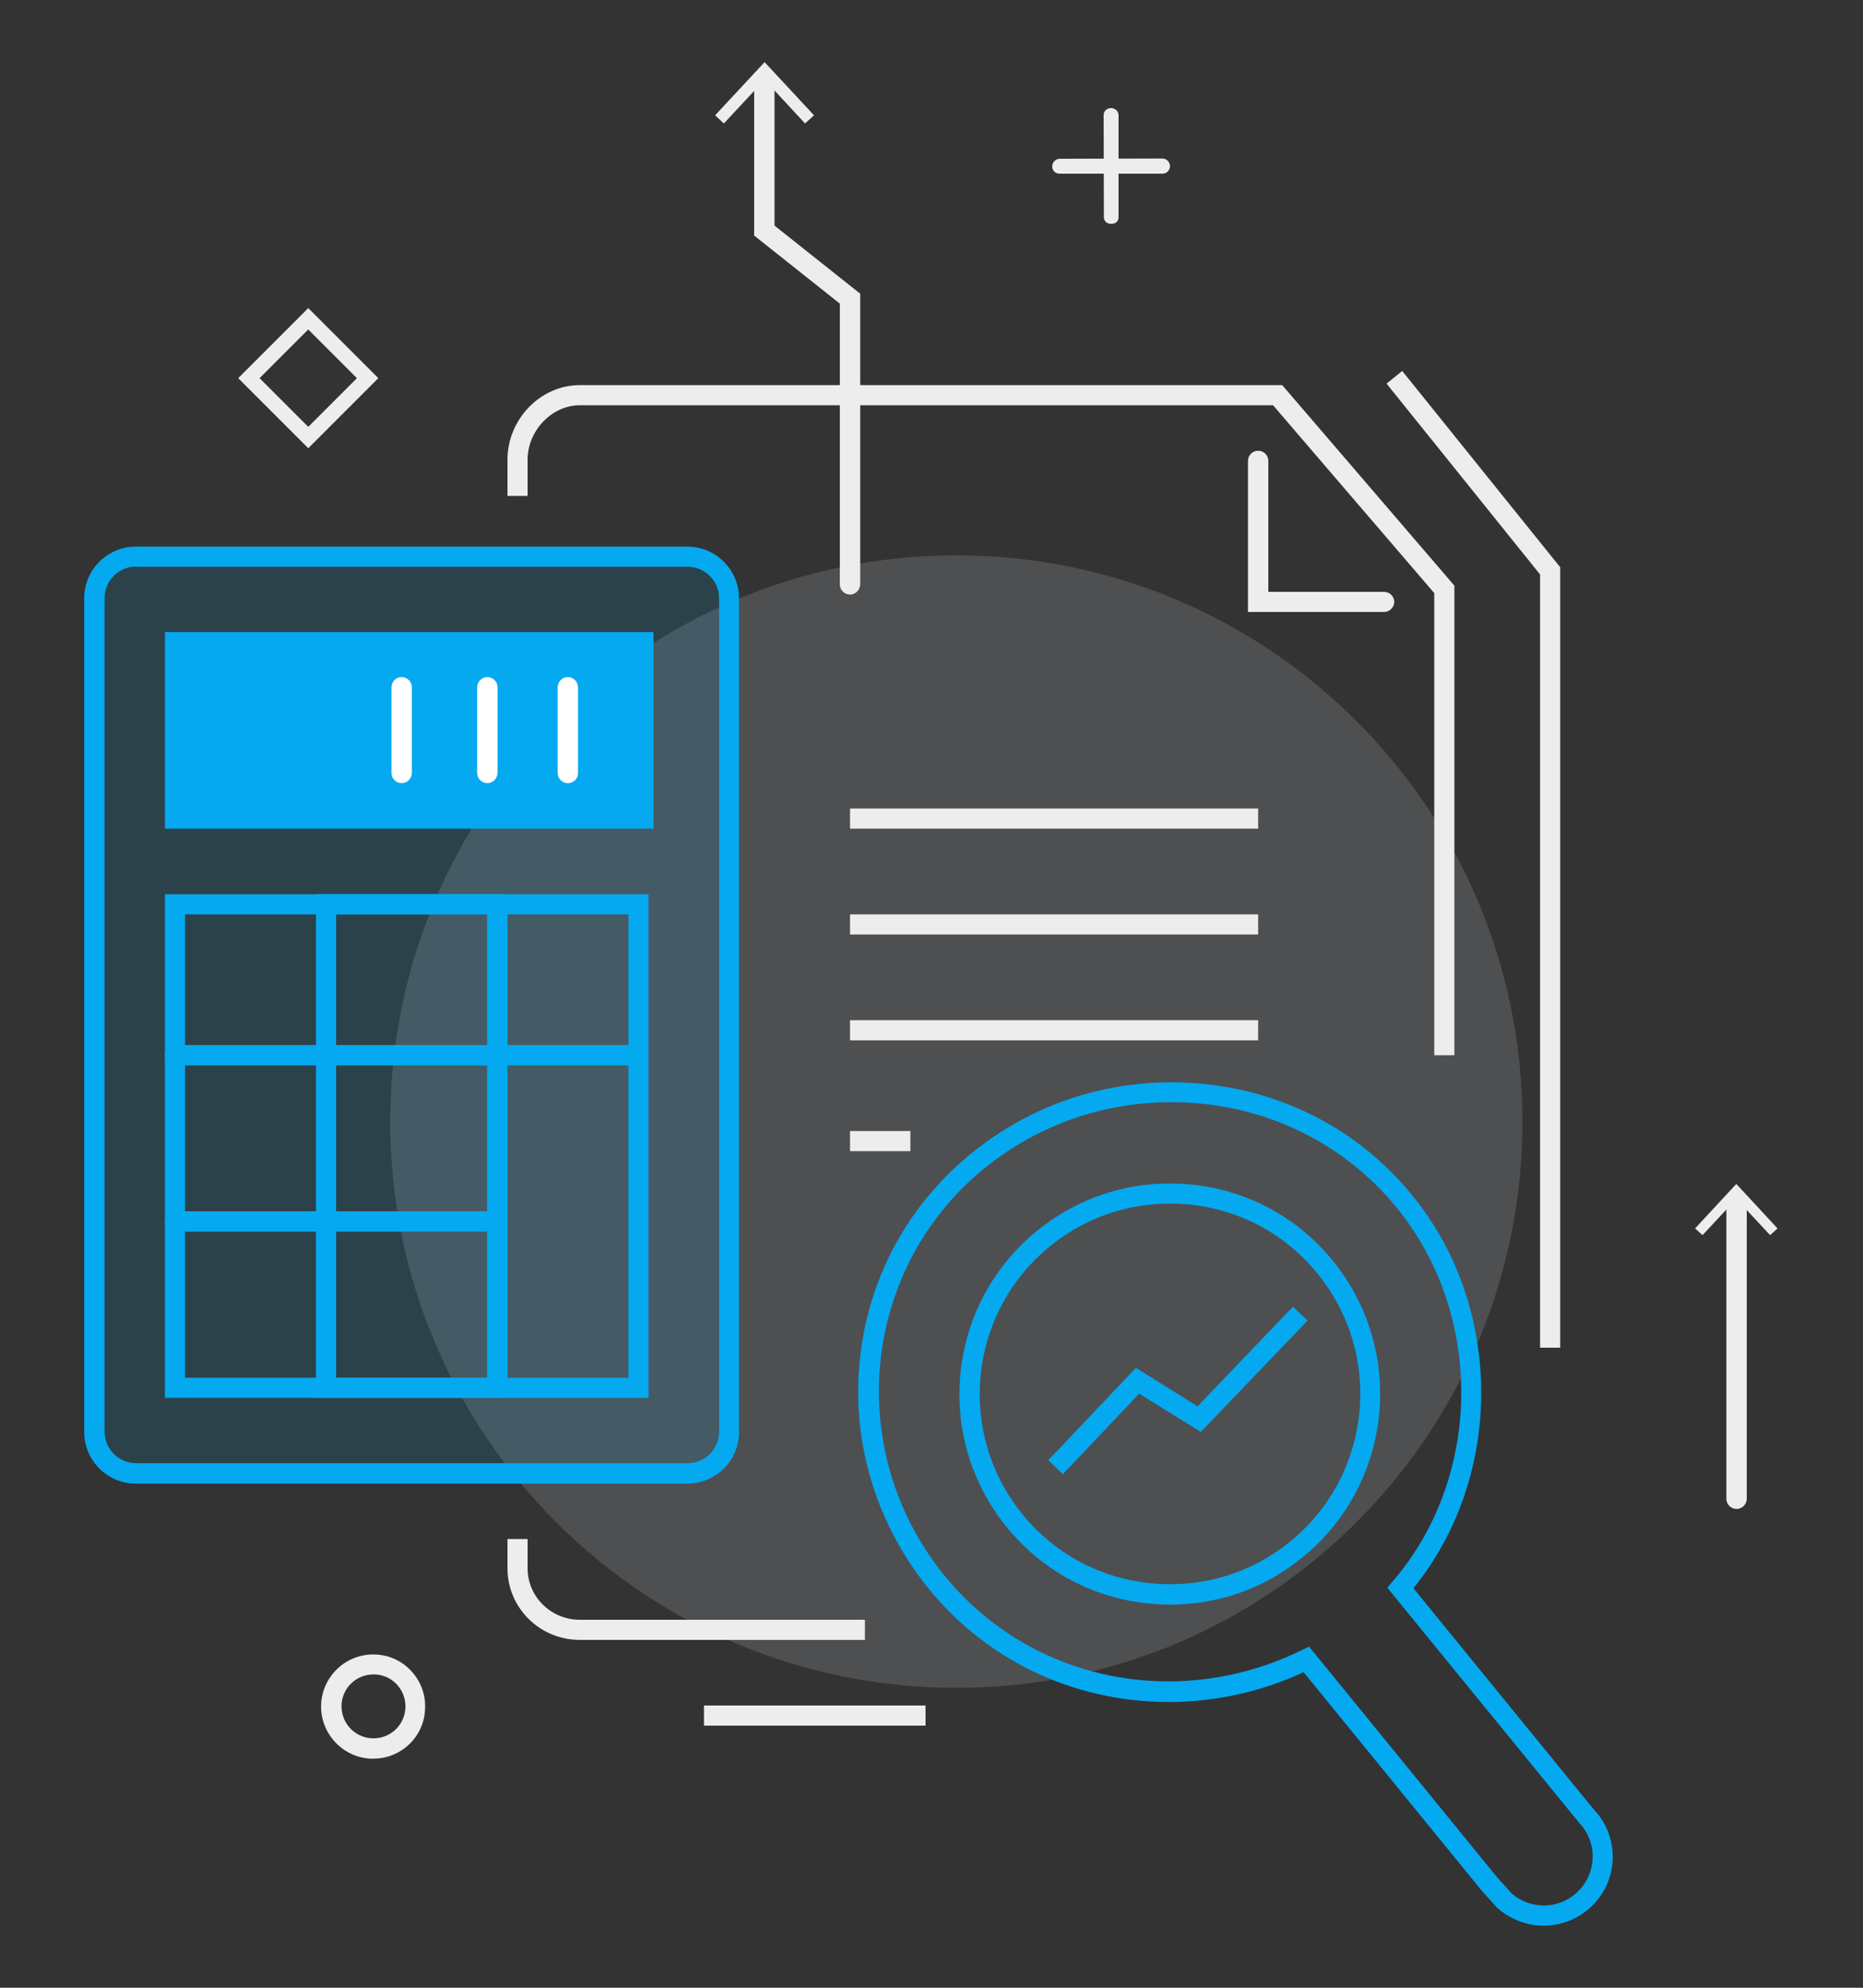 <?xml version="1.0" encoding="utf-8"?>
<!-- Generator: Adobe Illustrator 25.4.1, SVG Export Plug-In . SVG Version: 6.00 Build 0)  -->
<svg version="1.1" id="Layer_1" xmlns="http://www.w3.org/2000/svg" xmlns:xlink="http://www.w3.org/1999/xlink" x="0px" y="0px"
	 viewBox="0 0 750 800" style="enable-background:new 0 0 750 800;" xml:space="preserve">
<rect x="0" y="0" width="750" height="800" fill="#333333" stroke="none"/>
<style type="text/css">
	.st0{opacity:0.15;fill:#EFF5F6;}
	.st1{fill:#05A9F0;}
	.st2{opacity:0.13;fill:#05A9F0;}
	.st3{fill:#EDEDED;}
	.st4{fill:#FFFFFF;}
	.st5{opacity:0.85;fill:#EFF5F6;}
	.st6{fill:#233640;}
	.st7{fill:#3A4A53;}
	.st8{opacity:0.85;fill:#F1F7F8;}
	.st9{fill:#243640;}
	.st10{opacity:5.000000e-02;fill:#03ABF2;}
	.st11{fill:#03ABF2;}
	.st12{opacity:0.3;fill:#03ABF2;}
	.st13{opacity:0.35;fill:#03ABF2;}
	.st14{opacity:0.13;fill:#03ABF2;}
</style>
<g>
	<path class="st0" d="M612.9,451.4c0,125.9-102,227.9-227.9,227.9c-125.9,0-227.9-102-227.9-227.9c0-125.9,102-227.9,227.9-227.9
		C510.9,223.5,612.9,325.6,612.9,451.4z"/>
	<path class="st1" d="M263.1,333.5H66.4v-79.1h196.7V333.5z"/>
	<path class="st2" d="M275.6,595.1H55.2c-11.6,0-21-9.3-21-20.7V245.3c0-11.4,9.4-20.7,21-20.7h220.4c11.6,0,21,9.3,21,20.7v329.2
		C296.6,585.9,287.2,595.1,275.6,595.1z"/>
	<path class="st3" d="M150.3,707.8c-0.4,0-0.9,0-1.3,0c-11.5-0.7-20.4-10.7-19.7-22.2c0.7-11.5,10.6-20.4,22.2-19.7
		c5.6,0.3,10.7,2.8,14.4,7c3.7,4.2,5.6,9.6,5.2,15.2C170.6,699.1,161.4,707.8,150.3,707.8z M150.3,673.9c-6.8,0-12.4,5.3-12.8,12.1
		c-0.4,7.1,5,13.2,12.1,13.6c7.2,0.4,13.2-5,13.6-12.1c0.2-3.4-0.9-6.7-3.2-9.3c-2.3-2.6-5.4-4.1-8.9-4.3
		C150.8,673.9,150.6,673.9,150.3,673.9z"/>
	<g>
		<path class="st3" d="M426.6,69.9c-1.7,0-3-1.2-3-2.9c0-1.7,1.4-3.1,3-3.1l41.4-0.1c0,0,0,0,0,0c1.7,0,3,1.5,3,3.1c0,1.7-1.4,3-3,3
			L426.6,69.9L426.6,69.9z"/>
		<path class="st3" d="M447.4,90.1c-1.7,0-3-1-3-2.7l-0.1-41.1c0-1.7,1.4-2.8,3-2.8c0,0,0,0,0,0c1.7,0,3,1.3,3,2.9l0,41
			C450.4,89.1,449,90.1,447.4,90.1C447.4,90.1,447.4,90.1,447.4,90.1z"/>
	</g>
	<path class="st3" d="M124.1,180.4l-28.2-28.2l28.2-28.2l28.2,28.2L124.1,180.4z M104.5,152.2l19.6,19.6l19.6-19.6l-19.6-19.6
		L104.5,152.2z"/>
	<path class="st3" d="M348.3,660H233.4c-16.1,0-29.1-12.9-29.1-28.8v-11.8h8.1v11.8c0,11.4,9.4,20.7,21,20.7h114.8V660z"/>
	<path class="st3" d="M585.5,424.7h-8.1v-186l-64.9-75.6H233.4c-11.2,0-21,10.2-21,21.9v14.6h-8.1v-14.6c0-16.3,13.3-30,29.1-30
		h282.8l69.3,80.7V424.7z"/>
	<path class="st3" d="M557.2,246.3h-54.8v-60.8c0-2.2,1.8-4.1,4.1-4.1c2.2,0,4.1,1.8,4.1,4.1v52.7h46.6c2.2,0,4.1,1.8,4.1,4.1
		C561.2,244.5,559.4,246.3,557.2,246.3z"/>
	<rect x="283.4" y="686.4" class="st3" width="89.2" height="8.1"/>
	<polygon class="st3" points="628.1,542.4 620,542.4 620,231.2 558.2,154.4 564.5,149.3 628.1,228.3 	"/>
	<path class="st1" d="M276.7,597.1h-222c-11.5,0-20.8-9.3-20.8-20.8V240.8c0-11.5,9.3-20.8,20.8-20.8h222c11.5,0,20.8,9.3,20.8,20.8
		v335.5C297.6,587.8,288.2,597.1,276.7,597.1z M54.8,228c-7,0-12.7,5.7-12.7,12.7v335.5c0,7,5.7,12.7,12.7,12.7h222
		c7,0,12.7-5.7,12.7-12.7V240.8c0-7-5.7-12.7-12.7-12.7H54.8z"/>
	<g>
		<path class="st3" d="M342.2,239.3c-2.2,0-4.1-1.8-4.1-4.1V122.2l-34.5-27.4V32.4c0-2.2,1.8-4.1,4.1-4.1c2.2,0,4.1,1.8,4.1,4.1
			v58.4l34.5,27.4v117C346.2,237.5,344.4,239.3,342.2,239.3z"/>
		<g>
			<polygon class="st3" points="287.9,46.4 291.4,49.7 307.8,32.1 324.1,49.7 327.7,46.4 307.8,25 			"/>
		</g>
	</g>
	<path class="st4" d="M196.2,315.2c-2.2,0-4.1-1.8-4.1-4.1v-34.5c0-2.2,1.8-4.1,4.1-4.1c2.2,0,4.1,1.8,4.1,4.1v34.5
		C200.2,313.4,198.4,315.2,196.2,315.2z"/>
	<path class="st4" d="M161.7,315.2c-2.2,0-4.1-1.8-4.1-4.1v-34.5c0-2.2,1.8-4.1,4.1-4.1c2.2,0,4.1,1.8,4.1,4.1v34.5
		C165.8,313.4,163.9,315.2,161.7,315.2z"/>
	<path class="st4" d="M228.6,315.2c-2.2,0-4.1-1.8-4.1-4.1v-34.5c0-2.2,1.8-4.1,4.1-4.1c2.2,0,4.1,1.8,4.1,4.1v34.5
		C232.7,313.4,230.9,315.2,228.6,315.2z"/>
	<g>
		<path class="st3" d="M699.1,607.3c-2.2,0-4.1-1.8-4.1-4.1V483.6c0-2.2,1.8-4.1,4.1-4.1c2.2,0,4.1,1.8,4.1,4.1v119.6
			C703.2,605.4,701.4,607.3,699.1,607.3z"/>
		<g>
			<polygon class="st3" points="682.4,494.4 685.4,497.1 699,482.5 712.6,497.1 715.6,494.4 699,476.5 			"/>
		</g>
	</g>
	<path class="st1" d="M261.1,562.6H66.4V359.9h194.7V562.6z M74.5,554.5H253V368H74.5V554.5z"/>
	<path class="st1" d="M204.3,562.6h-77.1V359.9h77.1V562.6z M135.3,554.5h60.8V368h-60.8V554.5z"/>
	<path class="st1" d="M255,428.8H70.4c-2.2,0-4.1-1.8-4.1-4.1c0-2.2,1.8-4.1,4.1-4.1H255c2.2,0,4.1,1.8,4.1,4.1
		C259,427,257.2,428.8,255,428.8z"/>
	<path class="st1" d="M198.2,495.7H70.4c-2.2,0-4.1-1.8-4.1-4.1c0-2.2,1.8-4.1,4.1-4.1h127.8c2.2,0,4.1,1.8,4.1,4.1
		C202.3,493.9,200.4,495.7,198.2,495.7z"/>
	<rect x="342.2" y="325.4" class="st3" width="164.3" height="8.1"/>
	<rect x="342.2" y="368" class="st3" width="164.3" height="8.1"/>
	<rect x="342.2" y="410.6" class="st3" width="164.3" height="8.1"/>
	<rect x="342.2" y="455.2" class="st3" width="24.3" height="8.1"/>
	<g>
		<path class="st1" d="M471.1,645.8C471.1,645.8,471.1,645.8,471.1,645.8c-26.7,0-51.3-12.1-67.5-33.3c-13.7-18-19.6-40.3-16.6-62.7
			c3-22.4,14.6-42.4,32.6-56.1c14.9-11.4,32.7-17.4,51.3-17.4c26.7,0,51.3,12.1,67.4,33.3c28.3,37.2,21.2,90.4-16,118.8
			C507.6,639.8,489.8,645.8,471.1,645.8z M471,484.4c-16.9,0-33,5.4-46.4,15.7c-16.3,12.4-26.7,30.4-29.5,50.7
			c-2.7,20.3,2.6,40.4,15,56.7c14.6,19.2,36.9,30.1,61,30.1h0c16.9,0,32.9-5.4,46.4-15.7c33.6-25.6,40.1-73.8,14.4-107.4
			C517.4,495.4,495.2,484.4,471,484.4z"/>
	</g>
	<path class="st1" d="M621.5,775c-1.2,0-2.5-0.1-3.7-0.2c-5.6-0.8-10.8-3.2-15-6.9l-0.3-0.3l-6.1-6.8l-71.6-87.8
		c-17,7.9-35.7,12-54.3,12c-39.3,0-75.4-17.7-99-48.6c-20.3-26.6-29.2-59.4-25-92.2c4.2-33,21.1-62.2,47.7-82.5
		c22.3-17,49.1-26.1,77.4-26.1c39.6,0,75.9,17.7,99.4,48.6c34.6,45.3,33.5,111.3-2,155l72.5,88.9l2,2.3c4.5,5.9,6.5,13.2,5.5,20.6
		C647.2,764.6,635.4,775,621.5,775z M608.4,761.9c2.9,2.6,6.5,4.3,10.5,4.8c0.9,0.1,1.8,0.2,2.6,0.2c9.8,0,18.2-7.3,19.5-17.1
		c0.7-5.2-0.7-10.3-3.8-14.5l-1.8-2.1L558.5,639l2.2-2.6c35.2-40.8,36.9-104.2,3.9-147.4c-22-28.8-55.9-45.4-93-45.4
		c-26.5,0-51.5,8.4-72.5,24.4c-50.8,38.7-60.3,112-21.1,163.3c22,28.8,55.8,45.4,92.5,45.4c18.4,0,37-4.4,53.6-12.6l2.9-1.4
		l75.5,92.6L608.4,761.9z"/>
	<polygon class="st1" points="427.9,593.3 422,587.7 457.3,550.5 482.1,566 520.5,525.9 526.4,531.5 483.4,576.3 458.6,560.9 	"/>
</g>
</svg>
